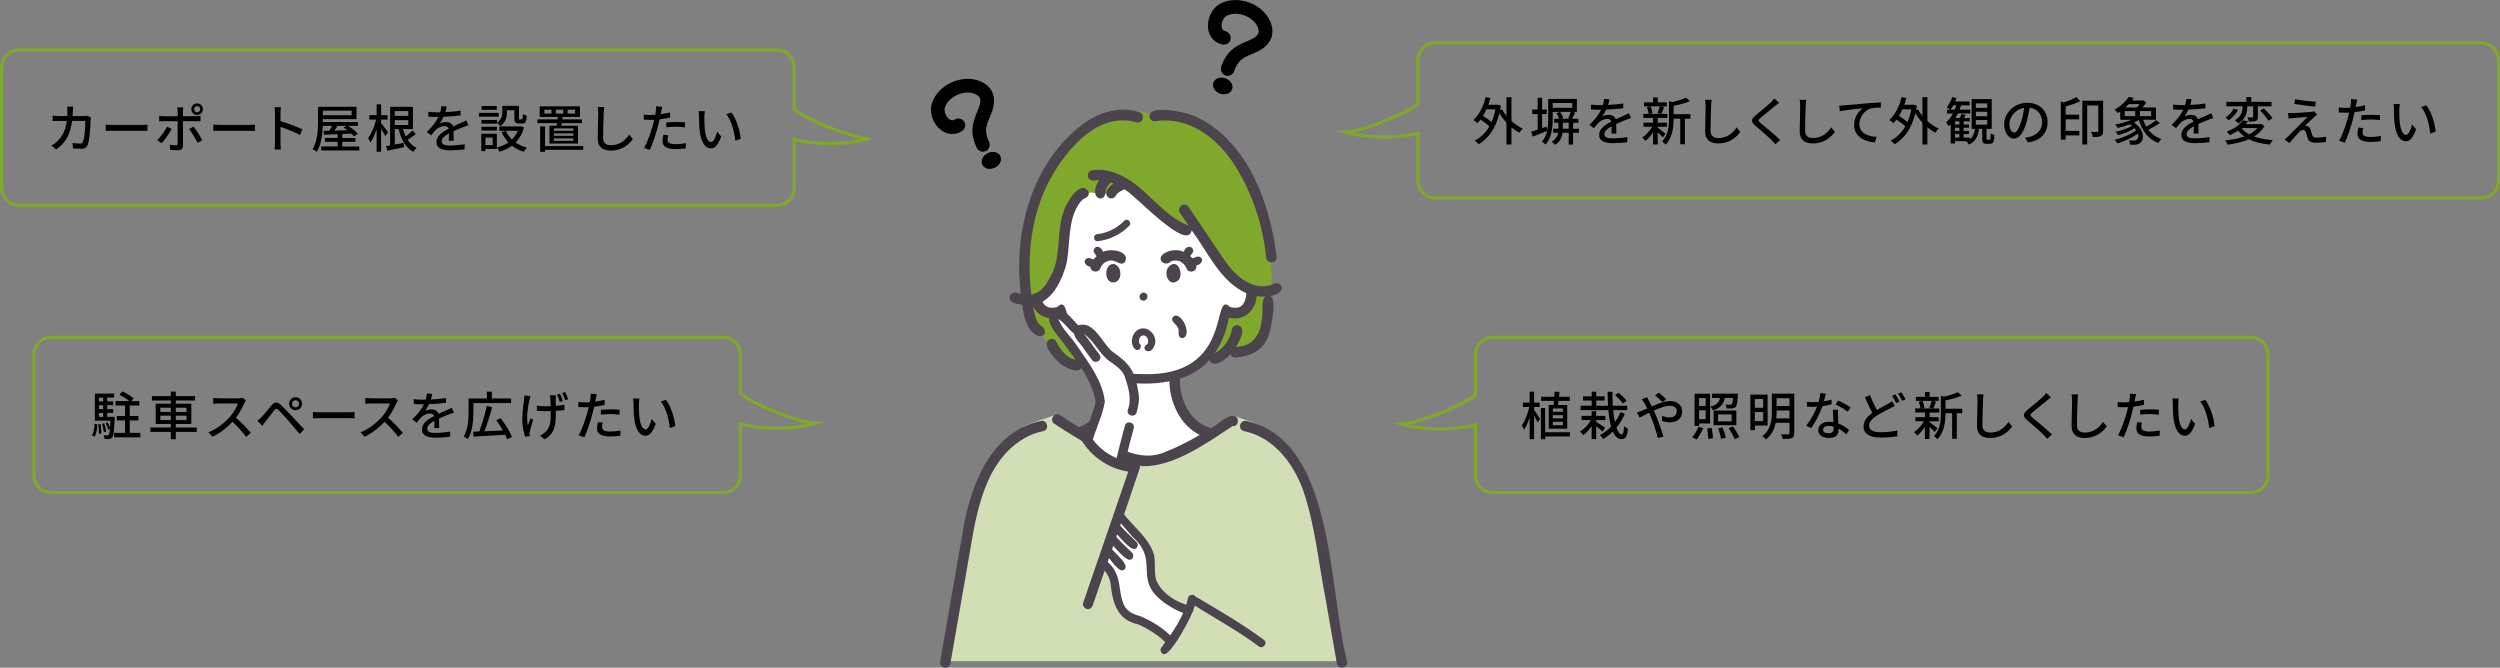 <?xml version="1.0" encoding="UTF-8"?><svg id="_レイヤー_2" xmlns="http://www.w3.org/2000/svg" viewBox="0 0 779.42 208.15"><rect x="0" y="0" width="779.42" height="208.15" fill="#808080" stroke="none"/><defs><style>.cls-1{fill:#fff;}.cls-2{fill:#80a82d;}.cls-3{fill:#d1deb6;}.cls-4{fill:#4c444d;}.cls-5{stroke:#000;stroke-linecap:round;stroke-linejoin:round;stroke-width:1.98px;}.cls-6{fill:none;stroke:#80a82d;stroke-miterlimit:10;}</style></defs><g id="outline"><g><g><path d="m22.72,34.61c-.02.55-.05,1.08-.08,1.58h3.48c.42,0,.79-.05,1.11-.1l1.13.55c-.05.27-.1.63-.11.82-.05,1.63-.26,6.24-.97,7.82-.34.74-.89,1.1-1.87,1.1-.87,0-1.81-.05-2.63-.11l-.19-1.69c.82.11,1.68.19,2.34.19.48,0,.74-.14.92-.55.55-1.13.76-4.77.76-6.52h-4.13c-.6,4.48-2.19,6.95-4.97,8.9l-1.48-1.21c.58-.31,1.29-.81,1.85-1.35,1.56-1.47,2.55-3.42,2.95-6.34h-2.45c-.6,0-1.36.02-1.97.06v-1.68c.61.05,1.34.1,1.97.1h2.6c.03-.48.05-1,.05-1.55,0-.35-.05-1.02-.11-1.39h1.89c-.03.37-.06.97-.08,1.35Z"/><path d="m35.38,38.95h8.77c.77,0,1.4-.06,1.81-.1v2c-.35-.02-1.1-.08-1.81-.08h-8.77c-.89,0-1.85.03-2.4.08v-2c.53.03,1.53.1,2.4.1Z"/><path d="m50.41,44.64l-1.39-.95c1.06-1,2.4-2.86,3.05-4.19l1.44.69c-.71,1.4-2.19,3.48-3.1,4.45Zm6.63-9.89v1.48h4.05c.42,0,1.02-.03,1.43-.1v1.68c-.47-.03-1.02-.03-1.42-.03h-4.06v7.68c0,.87-.45,1.37-1.52,1.37-.76,0-1.71-.03-2.44-.11l-.15-1.6c.69.13,1.42.18,1.84.18s.6-.16.61-.6v-6.92h-4.31c-.5,0-1.02.02-1.45.05v-1.69c.45.05.94.1,1.44.1h4.32v-1.5c0-.39-.06-1-.13-1.26h1.9c-.05.23-.13.9-.13,1.27Zm6.06,8.95l-1.48.84c-.66-1.32-1.86-3.31-2.68-4.31l1.39-.76c.86,1.03,2.13,3.06,2.77,4.23Zm-1.65-11.47c1,0,1.82.81,1.82,1.81s-.82,1.81-1.82,1.81-1.81-.81-1.81-1.81.81-1.81,1.81-1.81Zm0,2.77c.53,0,.97-.44.97-.97s-.44-.97-.97-.97-.95.44-.95.97.42.97.95.97Z"/><path d="m68.9,38.95h8.77c.77,0,1.4-.06,1.81-.1v2c-.35-.02-1.1-.08-1.81-.08h-8.77c-.89,0-1.85.03-2.4.08v-2c.53.03,1.53.1,2.4.1Z"/><path d="m85.74,35.24c0-.52-.05-1.26-.15-1.81h1.98c-.05.53-.11,1.24-.11,1.81v2.52c2.14.65,5.21,1.79,6.82,2.58l-.73,1.76c-1.69-.92-4.32-1.94-6.1-2.52v4.98c0,.5.05,1.48.13,2.06h-1.98c.08-.56.13-1.44.13-2.06v-9.32Z"/><path d="m112.01,45.67v1.23h-11.89v-1.23h5.13v-1.47h-3.97v-1.19h3.97v-1.18l-4.26.18-.08-1.21c.52,0,1.11-.02,1.76-.03.31-.47.64-1.02.92-1.53h-2.95c-.1,2.61-.47,5.84-1.87,8.08-.29-.24-.95-.63-1.34-.77,1.58-2.53,1.73-6.16,1.73-8.73v-4.53h11.98v3.85h-10.48v.89h10.92v1.21h-3c1.1.73,2.36,1.71,3,2.45l-1.21.81c-.21-.26-.48-.53-.81-.84l-2.84.13v1.23h4.1v1.19h-4.1v1.47h5.29Zm-11.35-11.16v1.4h8.97v-1.4h-8.97Zm4.61,4.73c-.34.5-.68,1.02-1.02,1.48,1.27-.03,2.65-.08,4.05-.13-.39-.29-.77-.58-1.15-.82l.85-.53h-2.74Z"/><path d="m120.11,42.42c-.26-.55-.79-1.45-1.29-2.23v7.11h-1.4v-6.98c-.53,1.61-1.21,3.11-1.92,4.1-.16-.42-.52-1.02-.74-1.35,1.02-1.34,2.02-3.71,2.5-5.79h-2.11v-1.39h2.27v-3.37h1.4v3.37h2v1.39h-2v1.14c.47.53,1.87,2.39,2.18,2.82l-.89,1.18Zm9.52-.6c-.82.6-1.76,1.27-2.56,1.77.73,1.1,1.64,1.95,2.81,2.48-.32.29-.79.87-1,1.27-2.44-1.29-3.82-3.85-4.6-7.1h-1.21v4.82c.89-.16,1.84-.34,2.79-.52l.1,1.34c-1.81.4-3.73.79-5.19,1.11l-.4-1.45c.37-.07.81-.13,1.27-.21v-12.03h7.1v6.94h-3.11c.23.82.5,1.6.86,2.31.76-.58,1.6-1.31,2.14-1.87l1.02,1.13Zm-6.56-7.19v1.5h4.23v-1.5h-4.23Zm0,4.34h4.23v-1.52h-4.23v1.52Z"/><path d="m138.85,34.95c1.58-.06,3.27-.21,4.74-.47v1.5c-1.58.23-3.56.37-5.31.42-.35.76-.79,1.52-1.24,2.13.53-.31,1.44-.48,2.06-.48,1.02,0,1.85.47,2.16,1.37,1-.47,1.82-.81,2.58-1.16.55-.24,1.02-.45,1.53-.71l.66,1.48c-.47.14-1.16.4-1.64.6-.82.32-1.87.74-3,1.26.02.92.03,2.21.05,2.98h-1.53c.03-.56.05-1.48.07-2.27-1.39.76-2.26,1.5-2.26,2.45,0,1.1,1.05,1.32,2.68,1.32,1.31,0,3.06-.16,4.48-.42l-.05,1.63c-1.16.15-3.03.29-4.48.29-2.4,0-4.27-.56-4.27-2.56s1.94-3.24,3.81-4.19c-.21-.56-.73-.81-1.32-.81-.98,0-2,.52-2.68,1.16-.47.45-.94,1.05-1.47,1.73l-1.39-1.03c1.89-1.77,2.98-3.34,3.65-4.71h-.47c-.68,0-1.79-.03-2.69-.1v-1.52c.85.13,2,.18,2.77.18.31,0,.63,0,.95-.02.21-.66.34-1.34.37-1.92l1.68.13c-.1.45-.23,1.05-.44,1.74Z"/><path d="m155.48,36.37h-6.16v-1.19h6.16v1.19Zm-.58,10.06h-3.56v.68h-1.29v-5.42h4.85v4.74Zm.02-8.14c1.47-.98,1.69-2.26,1.69-3.37v-1.92h5.18v3.79c0,.37.03.44.26.44h.63c.24,0,.31-.21.34-1.69.29.24.86.47,1.23.55-.1,1.92-.47,2.42-1.4,2.42h-1.03c-1.11,0-1.45-.37-1.45-1.69v-2.47h-2.32v.6c0,1.45-.34,3.21-2.03,4.34-.21-.26-.76-.76-1.08-.95v.21h-4.84v-1.16h4.84v.92Zm-4.84,1.23h4.84v1.18h-4.84v-1.18Zm4.79-5.29h-4.73v-1.18h4.73v1.18Zm-3.53,8.68v2.32h2.26v-2.32h-2.26Zm12.02-3.18c-.53,1.97-1.44,3.52-2.61,4.71,1.02.71,2.19,1.24,3.53,1.58-.32.29-.76.9-.97,1.29-1.4-.42-2.65-1.05-3.69-1.89-1.15.85-2.45,1.47-3.89,1.89-.14-.37-.52-1-.81-1.32,1.31-.32,2.52-.85,3.58-1.58-.85-.92-1.56-1.98-2.1-3.19l1.34-.42c.44,1,1.06,1.92,1.85,2.69.79-.76,1.42-1.66,1.85-2.71h-5.77v-1.37h6.44l.27-.05.97.37Z"/><path d="m173.53,39.19c.05-.26.1-.52.13-.81h-6.11v-1.15h6.27c.03-.26.06-.52.08-.77h-5.63v-3.31h12.53v3.31h-5.37c-.05.26-.08.52-.11.77h6.11v1.15h-6.31c-.05.29-.1.56-.14.81h5.21v5.56h-8.89v-5.56h2.23Zm8.29,7.52h-11.9v.61h-1.52v-7.92h1.52v6.13h11.9v1.18Zm-9.9-12.5h-2.21v1.21h2.21v-1.21Zm6.82,5.82h-6.05v.74h6.05v-.74Zm0,1.55h-6.05v.76h6.05v-.76Zm0,1.56h-6.05v.77h6.05v-.77Zm-5.44-7.73h2.29v-1.21h-2.29v1.21Zm3.66,0h2.32v-1.21h-2.32v1.21Z"/><path d="m188.22,35.24c-.08,1.79-.19,5.52-.19,7.74,0,1.71,1.05,2.29,2.45,2.29,2.82,0,4.52-1.6,5.68-3.32l1.14,1.4c-1.06,1.53-3.24,3.61-6.85,3.61-2.45,0-4.1-1.05-4.1-3.73,0-2.29.16-6.45.16-8,0-.68-.06-1.34-.18-1.87l2.06.02c-.1.6-.16,1.27-.18,1.86Z"/><path d="m206.17,34.66c-.05.27-.11.6-.19.95.98-.14,1.98-.32,2.92-.56v1.6c-1.02.24-2.14.42-3.24.55-.16.69-.34,1.44-.52,2.11-.58,2.27-1.68,5.6-2.55,7.42l-1.76-.6c.95-1.65,2.13-4.97,2.74-7.23.13-.5.26-1.03.39-1.56-.47.02-.9.03-1.31.03-.74,0-1.34-.02-1.92-.06l-.03-1.58c.79.1,1.35.13,1.97.13.5,0,1.05-.02,1.61-.06.08-.48.16-.9.19-1.21.08-.5.1-1.1.06-1.45l1.94.15c-.1.4-.24,1.06-.31,1.39Zm1.94,8.9c0,.73.44,1.39,2.5,1.39,1.06,0,2.16-.13,3.23-.32l-.05,1.63c-.89.11-1.97.23-3.19.23-2.63,0-4.05-.85-4.05-2.45,0-.68.13-1.36.27-2.02l1.5.15c-.13.5-.21,1-.21,1.4Zm2.66-5.53c.94,0,1.9.03,2.82.13l-.05,1.55c-.82-.11-1.77-.21-2.74-.21-1.05,0-2.03.06-3.05.18v-1.5c.87-.08,1.98-.14,3.02-.14Z"/><path d="m219.6,36.42c-.02,1.02,0,2.37.11,3.63.24,2.53.9,4.24,1.98,4.24.81,0,1.52-1.76,1.89-3.23l1.27,1.5c-1.02,2.76-2.02,3.71-3.19,3.71-1.63,0-3.13-1.55-3.56-5.79-.16-1.42-.18-3.35-.18-4.32,0-.4-.03-1.08-.13-1.52l1.97.03c-.08.47-.16,1.31-.16,1.74Zm11.31,6.84l-1.66.64c-.27-2.77-1.19-6.35-2.82-8.29l1.6-.53c1.48,1.87,2.68,5.56,2.89,8.18Z"/></g><g><path d="m471.21,37.73c1.1.98,2.32,1.82,3.55,2.37-.34.29-.84.87-1.06,1.29-.85-.44-1.69-1.02-2.48-1.68v5.32h-1.55v-6.79c-.84-.89-1.58-1.89-2.21-2.9-1.19,4.82-3.53,7.95-6.48,9.63-.26-.34-.84-.9-1.21-1.11,1.85-.97,3.4-2.44,4.58-4.47-.69-.66-1.77-1.45-2.77-2.1-.31.4-.63.77-.95,1.11-.27-.26-.9-.76-1.26-.98,1.77-1.61,3.1-4.27,3.82-7.16l1.48.31c-.19.73-.4,1.42-.66,2.1h2.66l.27-.05,1,.34c-.08.47-.16.94-.24,1.37l.58-.23c.37.68.84,1.35,1.39,2.02v-5.82h1.55v7.44Zm-7.79-3.65c-.32.74-.69,1.44-1.08,2.06.94.56,1.97,1.27,2.69,1.89.52-1.16.92-2.48,1.19-3.95h-2.81Z"/><path d="m492.24,41.39h-1.81v3.68h-1.36v-3.68h-1.92c-.18,1.42-.74,2.77-2.4,3.79-.19-.31-.64-.81-.94-1.03,1.27-.77,1.77-1.74,1.97-2.76h-1.56v-1.27h1.68v-1.85h-1.36v-1.26h1.52c-.15-.52-.47-1.23-.82-1.74l1.16-.39c.44.6.84,1.39.98,1.95l-.55.18h2.66l-.55-.18c.27-.55.56-1.34.74-1.95h-5.6v2.16c0,2.53-.29,5.92-2.24,8.02-.24-.26-.82-.73-1.13-.89.87-.95,1.37-2.13,1.65-3.34-1.55.63-3.19,1.27-4.52,1.76l-.47-1.53c.56-.16,1.26-.39,2.02-.63v-4.87h-1.69v-1.42h1.69v-3.65h1.39v3.65h1.45v1.42h-1.45v4.39l1.37-.48.24,1.23c.26-1.23.29-2.5.29-3.65v-6.21h8.94v4.05h-1.37l.87.24c-.34.68-.68,1.37-.98,1.89h1.94v1.26h-1.64v1.85h1.81v1.27Zm-2.05-7.79v-1.48h-6.1v1.48h6.1Zm-1.11,6.52v-1.85h-1.84v1.85h1.84Z"/><path d="m501.34,32.71c1.58-.06,3.27-.21,4.74-.47v1.5c-1.58.23-3.56.37-5.31.42-.35.76-.79,1.52-1.24,2.13.53-.31,1.44-.48,2.06-.48,1.02,0,1.85.47,2.16,1.37,1-.47,1.82-.81,2.58-1.16.55-.24,1.02-.45,1.53-.71l.66,1.48c-.47.14-1.16.4-1.64.6-.82.32-1.87.74-3,1.26.02.92.03,2.21.05,2.98h-1.53c.03-.56.05-1.48.07-2.27-1.39.76-2.26,1.5-2.26,2.45,0,1.1,1.05,1.32,2.68,1.32,1.31,0,3.06-.16,4.48-.42l-.05,1.63c-1.16.15-3.03.29-4.48.29-2.4,0-4.27-.56-4.27-2.56s1.94-3.24,3.81-4.19c-.21-.56-.73-.81-1.32-.81-.98,0-2,.52-2.68,1.16-.47.45-.94,1.05-1.47,1.73l-1.39-1.03c1.89-1.77,2.98-3.34,3.65-4.71h-.47c-.68,0-1.79-.03-2.69-.1v-1.52c.85.13,2,.18,2.77.18.31,0,.63,0,.95-.02.21-.66.34-1.34.37-1.92l1.68.13c-.1.45-.23,1.05-.44,1.74Z"/><path d="m518.38,42.82c-.32-.39-.97-1.03-1.56-1.6v3.82h-1.45v-3.77c-.73,1.08-1.58,2.06-2.4,2.71-.23-.34-.66-.82-.97-1.08,1.1-.73,2.31-2.06,3.08-3.39h-2.69v-1.27h2.98v-1.47h-3.03v-1.27h1.66c-.05-.58-.29-1.43-.56-2.08l1.1-.27h-1.98v-1.24h2.82v-1.53h1.45v1.53h2.82v1.24h-1.95l1.13.26c-.31.76-.61,1.55-.89,2.1h1.89v1.27h-3v1.47h2.85v1.27h-2.85v.27c.58.4,2.06,1.61,2.44,1.92l-.87,1.11Zm-3.79-9.68c.32.68.58,1.53.65,2.11l-.94.24h3.55l-1.11-.24c.26-.6.56-1.47.73-2.11h-2.87Zm12.4,3.85h-1.69v7.98h-1.45v-7.98h-2.08v.15c0,2.39-.29,5.74-2.52,7.98-.18-.32-.73-.84-1.06-1.03,1.95-1.98,2.15-4.74,2.15-6.97v-5.58l1,.29c1.58-.37,3.29-.87,4.29-1.39l1.21,1.08c-1.39.63-3.32,1.13-5.06,1.47v2.61h5.23v1.39Z"/><path d="m533.48,33c-.08,1.79-.19,5.52-.19,7.74,0,1.71,1.05,2.29,2.45,2.29,2.82,0,4.52-1.6,5.68-3.32l1.14,1.4c-1.06,1.53-3.24,3.61-6.85,3.61-2.45,0-4.1-1.05-4.1-3.73,0-2.29.16-6.45.16-8,0-.68-.06-1.34-.18-1.87l2.06.02c-.1.6-.16,1.27-.18,1.86Z"/><path d="m553.42,33.03c-1.08.9-3.31,2.66-4.45,3.63-.92.79-.92,1,.03,1.82,1.37,1.13,4.31,3.47,5.98,5.14l-1.47,1.34c-.39-.44-.81-.89-1.23-1.31-1.08-1.1-3.48-3.16-4.98-4.42-1.56-1.31-1.4-2.08.13-3.35,1.24-1.03,3.58-2.9,4.68-3.98.37-.39.84-.87,1.05-1.21l1.5,1.34c-.4.31-.92.74-1.24,1Z"/><path d="m562.96,33c-.08,1.79-.19,5.52-.19,7.74,0,1.71,1.05,2.29,2.45,2.29,2.82,0,4.52-1.6,5.68-3.32l1.14,1.4c-1.06,1.53-3.24,3.61-6.85,3.61-2.45,0-4.1-1.05-4.1-3.73,0-2.29.16-6.45.16-8,0-.68-.06-1.34-.18-1.87l2.06.02c-.1.6-.16,1.27-.18,1.86Z"/><path d="m574.93,32.84c1.18-.11,4.05-.39,7.02-.63,1.73-.14,3.34-.24,4.45-.29v1.63c-.89,0-2.29.02-3.13.24-2.14.64-3.58,2.94-3.58,4.85,0,2.94,2.74,3.92,5.42,4.03l-.6,1.71c-3.16-.15-6.47-1.84-6.47-5.4,0-2.42,1.44-4.39,2.74-5.24-1.63.18-5.39.56-7.18.95l-.18-1.77c.63-.02,1.19-.05,1.5-.08Z"/><path d="m600.89,37.73c1.1.98,2.32,1.82,3.55,2.37-.34.29-.84.87-1.06,1.29-.85-.44-1.69-1.02-2.48-1.68v5.32h-1.55v-6.79c-.84-.89-1.58-1.89-2.21-2.9-1.19,4.82-3.53,7.95-6.48,9.63-.26-.34-.84-.9-1.21-1.11,1.85-.97,3.4-2.44,4.58-4.47-.69-.66-1.77-1.45-2.77-2.1-.31.4-.63.77-.95,1.11-.27-.26-.9-.76-1.26-.98,1.77-1.61,3.1-4.27,3.82-7.16l1.48.31c-.19.73-.4,1.42-.66,2.1h2.66l.27-.05,1,.34c-.08.47-.16.94-.24,1.37l.58-.23c.37.68.84,1.35,1.39,2.02v-5.82h1.55v7.44Zm-7.79-3.65c-.32.74-.69,1.44-1.08,2.06.94.56,1.97,1.27,2.69,1.89.52-1.16.92-2.48,1.19-3.95h-2.81Z"/><path d="m620.27,43.58c.27,0,.34-.24.37-2,.27.23.82.44,1.18.53-.1,2.16-.44,2.73-1.39,2.73h-1.05c-1.13,0-1.39-.4-1.39-1.68v-2.98h-1c-.26,2.21-.97,3.9-3.16,4.9-.16-.31-.55-.84-.82-1.06l.03-.02h-3.55v.73h-1.32v-6.02c-.19.23-.4.44-.61.63-.15-.26-.61-.85-.87-1.14.84-.73,1.58-1.69,2.19-2.81h-1.87v-1.21h.97c-.27-.23-.77-.6-1.08-.76.76-.81,1.39-1.98,1.73-3.16l1.34.32c-.11.36-.24.71-.39,1.06h4.48v1.21h-2.66c-.15.45-.31.89-.48,1.32h3.37v1.21h-3.9c-.24.5-.5.97-.79,1.42h1.42c.18-.42.37-.89.47-1.26l1.35.26c-.19.34-.39.69-.56,1h1.84v1.02h-1.94v1h1.69v1h-1.69v1h1.71v.97h-1.71v1.1h1.98v.48c1.02-.77,1.39-1.87,1.56-3.19h-1.03v-9.27h6.26v9.27h-1.61v2.97c0,.39.03.44.26.44h.68Zm-10.79-9.4c.18-.44.34-.87.48-1.32h-.98c-.27.5-.58.95-.9,1.32h1.4Zm1.4,3.65h-1.39v1h1.39v-1Zm0,2h-1.39v1h1.39v-1Zm-1.39,3.06h1.39v-1.1h-1.39v1.1Zm6.52-9.26h3.53v-1.4h-3.53v1.4Zm0,2.6h3.53v-1.4h-3.53v1.4Zm0,2.63h3.53v-1.42h-3.53v1.42Z"/><path d="m632.29,44.42l-.95-1.52c.55-.05,1.03-.13,1.43-.23,2.06-.47,3.9-1.98,3.9-4.58,0-2.34-1.42-4.19-3.9-4.5-.23,1.45-.5,3.02-.97,4.53-.97,3.29-2.31,5.11-3.9,5.11s-3.06-1.77-3.06-4.47c0-3.61,3.16-6.71,7.21-6.71s6.32,2.71,6.32,6.08-2.16,5.71-6.08,6.27Zm-4.34-3.1c.73,0,1.48-1.05,2.23-3.53.4-1.27.69-2.74.89-4.16-2.9.47-4.6,2.98-4.6,4.98,0,1.85.79,2.71,1.48,2.71Z"/><path d="m648.56,31.55c-1.32.61-3,1.19-4.55,1.65v2.56h4.21v1.45h-4.21v3.58h4.27v1.43h-4.27v1.32h-1.52v-11.92l.89.34c1.45-.48,2.95-1.13,3.94-1.68l1.24,1.26Zm7.13,9.31c0,.79-.13,1.29-.69,1.55-.55.27-1.37.31-2.52.31-.06-.44-.34-1.18-.58-1.6.87.03,1.71.03,1.97.02.24,0,.32-.08.32-.31v-7.95h-3.47v12.15h-1.52v-13.63h6.48v9.47Z"/><path d="m673.4,38.34c-1.08.76-2.47,1.55-3.61,2.11,1.03,1.32,2.37,2.32,4.06,2.89-.32.29-.74.85-.97,1.26-3.1-1.23-5.02-3.76-6.06-7.23-.47.29-.97.56-1.52.82,3.26,2.18,3.4,5.43,1.79,6.47-.55.36-1,.47-1.71.47-.36,0-.82-.02-1.29-.03-.03-.39-.16-.97-.4-1.34.53.05,1.08.07,1.45.07s.74-.03,1.02-.26c.47-.31.66-1.05.37-1.94-1.77,1.32-4.27,2.47-6.39,3.08-.19-.34-.58-.84-.87-1.11,2.34-.55,5.11-1.73,6.74-3-.15-.21-.31-.42-.52-.63-1.44.94-3.45,1.73-5.13,2.15-.18-.31-.56-.77-.81-1.03,1.73-.35,3.81-1.05,5.14-1.84-.21-.18-.45-.34-.71-.5-1.23.47-2.53.85-3.73,1.15-.16-.26-.53-.82-.77-1.08,1.69-.32,3.58-.84,5.1-1.48h-3.56v-2.6c-.24.16-.5.34-.77.5-.23-.36-.69-.84-1.02-1.05,2.08-1.13,3.6-2.68,4.45-3.97l1.55.32c-.18.26-.37.53-.58.79h3.21l.24-.06,1.02.66c-.31.5-.73,1.06-1.14,1.58h4.16v3.82h-3.98c.26.77.58,1.5.98,2.18,1.06-.6,2.29-1.42,3.06-2.05l1.19.89Zm-10.97-2.14h3.27v-1.58h-3.27v1.58Zm1.26-3.74c-.34.35-.71.71-1.1,1.05h3.63c.29-.32.56-.69.81-1.05h-3.34Zm6.97,2.16h-3.48v1.58h3.48v-1.58Z"/><path d="m682.85,32.71c1.58-.06,3.27-.21,4.74-.47v1.5c-1.58.23-3.56.37-5.31.42-.35.76-.79,1.52-1.24,2.13.53-.31,1.44-.48,2.06-.48,1.02,0,1.85.47,2.16,1.37,1-.47,1.82-.81,2.58-1.16.55-.24,1.02-.45,1.53-.71l.66,1.48c-.47.14-1.16.4-1.64.6-.82.32-1.87.74-3,1.26.02.92.03,2.21.05,2.98h-1.53c.03-.56.05-1.48.07-2.27-1.39.76-2.26,1.5-2.26,2.45,0,1.1,1.05,1.32,2.68,1.32,1.31,0,3.06-.16,4.48-.42l-.05,1.63c-1.16.15-3.03.29-4.48.29-2.4,0-4.27-.56-4.27-2.56s1.94-3.24,3.81-4.19c-.21-.56-.73-.81-1.32-.81-.98,0-2,.52-2.68,1.16-.47.45-.94,1.05-1.47,1.73l-1.39-1.03c1.89-1.77,2.98-3.34,3.65-4.71h-.47c-.68,0-1.79-.03-2.69-.1v-1.52c.85.13,2,.18,2.77.18.31,0,.63,0,.95-.02.21-.66.34-1.34.37-1.92l1.68.13c-.1.45-.23,1.05-.44,1.74Z"/><path d="m705.99,39.31c-.77,1.35-1.89,2.42-3.24,3.26,1.63.6,3.61.97,5.84,1.11-.32.37-.71,1-.89,1.4-2.58-.24-4.77-.77-6.56-1.68-1.97.87-4.27,1.4-6.66,1.71-.1-.36-.45-1.03-.73-1.34,2.15-.21,4.18-.61,5.94-1.24-.73-.52-1.35-1.11-1.9-1.81-.77.52-1.65,1-2.63,1.42-.21-.37-.65-.89-.95-1.11,2.5-.9,4.19-2.24,5.08-3.52l1.58.29c-.23.31-.47.61-.73.9h4.61l.26-.06.98.66Zm-8.21-5.05c-.66,1.21-1.79,2.48-2.94,3.26-.26-.29-.74-.68-1.03-.89,1.06-.66,2.1-1.77,2.55-2.76l1.42.39Zm2.82-1.06c0,1.66-.27,3.79-2.73,5.32-.24-.32-.76-.79-1.1-1.02,2.19-1.29,2.4-3.02,2.4-4.34h-5.06v-1.39h6.23v-1.5h1.53v1.5h6.31v1.39h-4.26v3.26c0,.68-.08,1.06-.6,1.27-.48.21-1.21.21-2.24.21-.05-.39-.24-.94-.4-1.32.68.03,1.35.03,1.55.02.19,0,.24-.05.24-.23v-3.21h-1.87v.03Zm-1.74,6.74c.58.76,1.39,1.4,2.35,1.94,1.02-.53,1.89-1.18,2.55-1.95h-4.89l-.02.02Zm6.9-6.13c1,.89,2.18,2.18,2.74,3.06l-1.27.76c-.48-.86-1.64-2.21-2.61-3.15l1.14-.68Z"/><path d="m721.48,36.53c-.68.6-2.36,2.15-2.86,2.68.15-.02.44.02.61.08.56.1.9.48,1.11,1.13.16.45.35,1.18.52,1.64.16.56.53.84,1.27.84,1.14,0,2.32-.15,3.1-.32l-.1,1.69c-.68.11-2.24.24-3.08.24-1.4,0-2.21-.32-2.58-1.39-.16-.48-.39-1.35-.52-1.77-.19-.58-.53-.84-.94-.84s-.76.24-1.13.61c-.58.58-2.1,2.19-3.1,3.47l-1.53-1.06c.24-.19.58-.48.95-.84.73-.74,4.63-4.64,6.18-6.23-1.21.06-3.58.27-4.55.36-.55.03-.98.1-1.34.16l-.15-1.77c.37.03.9.05,1.45.05.85-.02,4.56-.23,5.84-.39.27-.03.66-.11.82-.18l.95,1.06c-.35.26-.73.56-.95.77Zm.53-4.79l-.21,1.5c-1.66-.13-4.56-.5-6.52-.84l.26-1.47c1.77.35,4.87.71,6.47.81Z"/><path d="m734.61,32.42c-.05.27-.11.6-.19.95.98-.14,1.98-.32,2.92-.56v1.6c-1.02.24-2.14.42-3.24.55-.16.69-.34,1.44-.52,2.11-.58,2.27-1.68,5.6-2.55,7.42l-1.76-.6c.95-1.65,2.13-4.97,2.74-7.23.13-.5.26-1.03.39-1.56-.47.02-.9.03-1.31.03-.74,0-1.34-.02-1.92-.06l-.03-1.58c.79.1,1.35.13,1.97.13.5,0,1.05-.02,1.61-.06.08-.48.16-.9.19-1.21.08-.5.1-1.1.06-1.45l1.94.15c-.1.4-.24,1.06-.31,1.39Zm1.94,8.9c0,.73.44,1.39,2.5,1.39,1.06,0,2.16-.13,3.23-.32l-.05,1.63c-.89.11-1.97.23-3.19.23-2.63,0-4.05-.85-4.05-2.45,0-.68.13-1.36.27-2.02l1.5.15c-.13.5-.21,1-.21,1.4Zm2.66-5.53c.94,0,1.9.03,2.82.13l-.05,1.55c-.82-.11-1.77-.21-2.74-.21-1.05,0-2.03.06-3.05.18v-1.5c.87-.08,1.98-.14,3.02-.14Z"/><path d="m748.03,34.18c-.02,1.02,0,2.37.11,3.63.24,2.53.9,4.24,1.98,4.24.81,0,1.52-1.76,1.89-3.23l1.27,1.5c-1.02,2.76-2.02,3.71-3.19,3.71-1.63,0-3.13-1.55-3.56-5.79-.16-1.42-.18-3.35-.18-4.32,0-.4-.03-1.08-.13-1.52l1.97.03c-.08.47-.16,1.31-.16,1.74Zm11.31,6.84l-1.66.64c-.27-2.77-1.19-6.35-2.82-8.29l1.6-.53c1.48,1.87,2.68,5.56,2.89,8.18Z"/></g><g><path d="m478.28,127.78c.44.58,1.63,2.39,1.89,2.81l-.79,1.1c-.21-.5-.68-1.37-1.1-2.13v7.34h-1.39v-6.82c-.48,1.53-1.08,2.95-1.73,3.87-.15-.4-.5-.97-.71-1.29.95-1.32,1.87-3.71,2.31-5.76h-1.97v-1.39h2.1v-3.4h1.39v3.4h1.73v1.39h-1.73v.89Zm11.19,8.29h-7.73v.85h-1.34v-9.69h1.34v7.53h7.73v1.31Zm-5.11-9.81c.05-.39.08-.84.13-1.29h-4.02v-1.27h4.11c.05-.55.08-1.1.1-1.6l1.52.08c-.03.48-.08,1-.14,1.52h3.35v1.27h-3.5c-.06.45-.11.89-.18,1.29h2.89v7.39h-5.79v-7.39h1.53Zm2.9,1.08h-3.14v1.05h3.14v-1.05Zm0,2.08h-3.14v1.03h3.14v-1.03Zm0,2.08h-3.14v1.08h3.14v-1.08Z"/><path d="m499.64,134.55c-.42-.39-1.27-1.08-2-1.64v3.97h-1.42v-4.03c-.76,1.14-1.68,2.14-2.61,2.81-.24-.34-.69-.86-1.02-1.13,1.29-.74,2.6-2.13,3.4-3.56h-2.92v-1.32h3.14v-1.47h1.42v1.47h2.89v1.32h-2.89v.55c.71.42,2.35,1.52,2.79,1.82l-.79,1.23Zm6.94-5.55c-.68,1.58-1.56,3.05-2.63,4.32.47,1.34,1.05,2.11,1.71,2.11.39,0,.56-.71.66-2.56.32.32.84.66,1.21.79-.24,2.53-.74,3.23-2,3.23-1.16,0-2.05-.87-2.69-2.35-.92.9-1.92,1.68-3,2.31-.21-.37-.66-.87-1.05-1.18,1.27-.68,2.47-1.6,3.5-2.68-.4-1.43-.69-3.19-.85-5.13h-8.66v-1.37h3.45v-1.61h-2.69v-1.31h2.69v-1.45h1.42v1.45h2.63v1.31h-2.63v1.61h3.68c-.08-1.4-.13-2.87-.13-4.37h1.52c-.02,1.53.02,3,.1,4.37h4.5v1.37h-4.39c.13,1.39.31,2.65.55,3.73.69-.95,1.29-1.98,1.74-3.08l1.37.5Zm-.63-3.18c-.45-.76-1.5-1.84-2.42-2.61l1.05-.77c.94.73,2.03,1.76,2.52,2.52l-1.15.87Z"/><path d="m514.11,125c.27.52.56,1.1.87,1.71,1.94-.85,4.02-1.68,5.69-1.68,2.34,0,3.77,1.39,3.77,3.19,0,2.03-1.35,3.45-3.84,3.45-.9,0-1.84-.23-2.45-.45l.05-1.61c.66.31,1.47.55,2.26.55,1.53,0,2.32-.84,2.32-2,0-.9-.74-1.68-2.16-1.68-1.34,0-3.23.73-5.03,1.55.19.4.37.81.55,1.19.82,1.9,1.94,5.08,2.48,6.89l-1.76.45c-.5-1.97-1.29-4.61-2.18-6.65-.18-.4-.35-.81-.53-1.21-1.21.6-2.29,1.16-3,1.48l-.77-1.63c.55-.14,1.18-.35,1.45-.48.53-.21,1.1-.45,1.71-.73-.29-.6-.56-1.14-.82-1.6-.21-.35-.58-.9-.86-1.26l1.65-.66c.13.27.44.87.6,1.16Zm1.87-1.74l1.18-.84c.55.44,1.76,1.47,2.34,2.06l-1.18.9c-.6-.61-1.66-1.63-2.34-2.13Z"/><path d="m527.56,136.37c.68-.81,1.5-2.15,2.03-3.31l1.44.39c-.55,1.21-1.34,2.61-2.03,3.53l-1.44-.61Zm2.16-3.56h-1.4v-10.05h4.84v9.27h-3.44v.77Zm0-8.71v2.48h2.05v-2.48h-2.05Zm2.05,6.6v-2.79h-2.05v2.79h2.05Zm1.89,2.73c.19,1.03.37,2.39.39,3.19l-1.47.24c-.02-.82-.15-2.23-.32-3.27l1.4-.16Zm4.08-9.37c-.35,1.84-1.24,3.13-3.71,3.87-.13-.34-.5-.86-.79-1.11,2-.55,2.71-1.44,3.02-2.76h-2.5v-1.32h8.05s0,.34-.02.53c-.14,2.26-.31,3.24-.64,3.61-.27.29-.58.4-1.02.44-.37.05-1.08.05-1.81.02-.03-.39-.18-.89-.39-1.23.65.06,1.26.06,1.52.06.23,0,.37-.02.47-.14.18-.18.29-.71.39-1.97h-2.56Zm3.6,8.5h-7.1v-4.56h7.1v4.56Zm-1.47-3.36h-4.23v2.15h4.23v-2.15Zm-2.81,4.08c.42,1.02.84,2.35.98,3.19l-1.48.34c-.13-.84-.5-2.23-.9-3.27l1.4-.26Zm3.23-.34c.71,1.03,1.6,2.45,1.98,3.34l-1.44.64c-.35-.89-1.19-2.37-1.9-3.44l1.36-.55Z"/><path d="m547.1,132.66v1.45h-1.39v-11.08h5.37v9.63h-3.98Zm0-8.26v2.71h2.6v-2.71h-2.6Zm2.6,6.87v-2.82h-2.6v2.82h2.6Zm9.69,3.79c0,.84-.21,1.29-.76,1.53-.56.24-1.45.27-2.81.27-.08-.4-.32-1.06-.55-1.45.97.03,1.95.02,2.24.02.27-.02.39-.11.39-.39v-3.23h-4.32c-.37,1.9-1.21,3.82-3.03,5.19-.21-.31-.79-.82-1.11-1.03,2.69-2.02,2.97-5.03,2.97-7.5v-5.73h6.98v12.31Zm-1.48-4.61v-2.48h-4.03v.53c0,.61-.02,1.27-.08,1.95h4.11Zm-4.03-6.31v2.45h4.03v-2.45h-4.03Z"/><path d="m568.64,125.12c.82-.13,1.63-.31,2.37-.55l.05,1.48c-.81.23-1.81.44-2.89.58-.79,2.27-2.19,5.08-3.5,6.85l-1.55-.79c1.32-1.58,2.66-4.06,3.39-5.89-.4.02-.79.03-1.18.03-.61,0-1.29-.02-1.93-.05l-.11-1.5c.63.07,1.4.1,2.05.1.53,0,1.1-.02,1.66-.06.24-.9.43-1.9.47-2.76l1.77.18c-.13.56-.35,1.47-.6,2.37Zm4.39,4.52c.02.53.06,1.47.11,2.39,1.39.5,2.52,1.31,3.34,2.03l-.86,1.37c-.63-.58-1.45-1.27-2.42-1.81v.45c0,1.37-.82,2.48-2.95,2.48-1.87,0-3.39-.81-3.39-2.48,0-1.52,1.37-2.58,3.37-2.58.48,0,.94.05,1.37.11-.05-1.27-.13-2.79-.16-3.85h1.58c-.03.68-.02,1.24,0,1.89Zm-2.98,5.45c1.23,0,1.63-.68,1.63-1.55,0-.15,0-.34-.02-.55-.47-.13-.97-.21-1.5-.21-1.06,0-1.79.48-1.79,1.14,0,.69.58,1.16,1.68,1.16Zm2.24-8.98l.82-1.24c1.16.52,3.06,1.58,3.87,2.16l-.92,1.34c-.89-.74-2.68-1.76-3.77-2.26Z"/><path d="m585.11,127.83c1.32-.81,2.64-1.45,3.47-1.9.53-.31.94-.55,1.31-.86l.81,1.48c-.42.26-.87.48-1.39.76-1.06.53-2.74,1.32-4.27,2.32-1.42.94-2.32,1.94-2.32,3.11,0,1.27,1.21,2.02,3.61,2.02,1.71,0,3.87-.24,5.21-.56l-.02,1.82c-1.29.23-3.08.4-5.13.4-3.11,0-5.4-.9-5.4-3.48,0-1.71,1.1-3.03,2.74-4.21-.74-1.35-1.56-3.16-2.31-4.89l1.6-.68c.63,1.74,1.42,3.39,2.1,4.66Zm7.11-2.63l-1.05.47c-.32-.66-.85-1.63-1.29-2.26l1.05-.44c.4.6.98,1.6,1.29,2.23Zm1.87-.71l-1.05.47c-.34-.69-.87-1.63-1.32-2.23l1.05-.43c.42.6,1.03,1.61,1.32,2.19Z"/><path d="m603.14,134.65c-.32-.39-.97-1.03-1.56-1.6v3.82h-1.45v-3.77c-.73,1.08-1.58,2.06-2.4,2.71-.23-.34-.66-.82-.97-1.08,1.1-.73,2.31-2.06,3.08-3.39h-2.69v-1.27h2.98v-1.47h-3.03v-1.27h1.66c-.05-.58-.29-1.43-.56-2.08l1.1-.27h-1.98v-1.24h2.82v-1.53h1.45v1.53h2.82v1.24h-1.95l1.13.26c-.31.76-.61,1.55-.89,2.1h1.89v1.27h-3v1.47h2.85v1.27h-2.85v.27c.58.4,2.06,1.61,2.44,1.92l-.87,1.11Zm-3.79-9.68c.32.68.58,1.53.65,2.11l-.94.24h3.55l-1.11-.24c.26-.6.56-1.47.73-2.11h-2.87Zm12.4,3.85h-1.69v7.98h-1.45v-7.98h-2.08v.15c0,2.39-.29,5.74-2.52,7.98-.18-.32-.73-.84-1.06-1.03,1.95-1.98,2.15-4.74,2.15-6.97v-5.58l1,.29c1.58-.37,3.29-.87,4.29-1.39l1.21,1.08c-1.39.63-3.32,1.13-5.06,1.47v2.61h5.23v1.39Z"/><path d="m618.24,124.83c-.08,1.79-.19,5.52-.19,7.74,0,1.71,1.05,2.29,2.45,2.29,2.82,0,4.52-1.6,5.68-3.32l1.14,1.4c-1.06,1.53-3.24,3.61-6.85,3.61-2.45,0-4.1-1.05-4.1-3.73,0-2.29.16-6.45.16-8,0-.68-.06-1.34-.18-1.87l2.06.02c-.1.6-.16,1.27-.18,1.86Z"/><path d="m638.18,124.86c-1.08.9-3.31,2.66-4.45,3.63-.92.79-.92,1,.03,1.82,1.37,1.13,4.31,3.47,5.98,5.14l-1.47,1.34c-.39-.44-.81-.89-1.23-1.31-1.08-1.1-3.48-3.16-4.98-4.42-1.56-1.31-1.4-2.08.13-3.35,1.24-1.03,3.58-2.9,4.68-3.98.37-.39.84-.87,1.05-1.21l1.5,1.34c-.4.31-.92.74-1.24,1Z"/><path d="m647.72,124.83c-.08,1.79-.19,5.52-.19,7.74,0,1.71,1.05,2.29,2.45,2.29,2.82,0,4.52-1.6,5.68-3.32l1.14,1.4c-1.06,1.53-3.24,3.61-6.85,3.61-2.45,0-4.1-1.05-4.1-3.73,0-2.29.16-6.45.16-8,0-.68-.06-1.34-.18-1.87l2.06.02c-.1.6-.16,1.27-.18,1.86Z"/><path d="m665.67,124.25c-.05.27-.11.6-.19.95.98-.14,1.98-.32,2.92-.56v1.6c-1.02.24-2.14.42-3.24.55-.16.69-.34,1.44-.52,2.11-.58,2.27-1.68,5.6-2.55,7.42l-1.76-.6c.95-1.65,2.13-4.97,2.74-7.23.13-.5.26-1.03.39-1.56-.47.02-.9.03-1.31.03-.74,0-1.34-.02-1.92-.06l-.03-1.58c.79.1,1.35.13,1.97.13.5,0,1.05-.02,1.61-.06.08-.48.16-.9.19-1.21.08-.5.1-1.1.06-1.45l1.94.15c-.1.4-.24,1.06-.31,1.39Zm1.94,8.9c0,.73.44,1.39,2.5,1.39,1.06,0,2.16-.13,3.23-.32l-.05,1.63c-.89.11-1.97.23-3.19.23-2.63,0-4.05-.85-4.05-2.45,0-.68.13-1.36.27-2.02l1.5.15c-.13.5-.21,1-.21,1.4Zm2.66-5.53c.94,0,1.9.03,2.82.13l-.05,1.55c-.82-.11-1.77-.21-2.74-.21-1.05,0-2.03.06-3.05.18v-1.5c.87-.08,1.98-.14,3.02-.14Z"/><path d="m679.1,126c-.02,1.02,0,2.37.11,3.63.24,2.53.9,4.24,1.98,4.24.81,0,1.52-1.76,1.89-3.23l1.27,1.5c-1.02,2.76-2.02,3.71-3.19,3.71-1.63,0-3.13-1.55-3.56-5.79-.16-1.42-.18-3.35-.18-4.32,0-.4-.03-1.08-.13-1.52l1.97.03c-.08.47-.16,1.31-.16,1.74Zm11.31,6.84l-1.66.64c-.27-2.77-1.19-6.35-2.82-8.29l1.6-.53c1.48,1.87,2.68,5.56,2.89,8.18Z"/></g><g><g id="question"><path class="cls-5" d="m306.92,46.21s0,0,0,0c-.57.26-1.25.02-1.52-.55-1.94-4.16-1.49-6.6.34-10.84.88-2.05,1.1-3.57.67-4.63-.31-.78-1-1.38-2.11-1.84-1.84-.77-4.23-.62-6.38.39,0,0-.01,0-.02,0-2.12,1-3.72,2.71-4.29,4.58-.44,1.43.34,3.52,1.69,4.57.95.73,1.93.8,2.91.19.54-.33,1.24-.17,1.58.37.33.54.16,1.24-.37,1.58-1.8,1.11-3.81.99-5.51-.33-2.11-1.62-3.19-4.72-2.48-7.05.77-2.51,2.77-4.69,5.5-5.98,0,0,.02,0,.02,0,2.77-1.3,5.77-1.46,8.24-.44,1.67.7,2.8,1.74,3.35,3.09.9,2.21.04,4.71-.69,6.4-1.59,3.68-2.03,5.4-.37,8.97.26.57.02,1.25-.55,1.52Z"/><path class="cls-5" d="m310.98,49.1c.36.77-.2,1.79-1.26,2.29-1.06.5-2.21.29-2.57-.48-.36-.77.2-1.79,1.26-2.29,1.06-.5,2.21-.29,2.57.48Z"/></g><g id="question-2"><path class="cls-5" d="m382.34,22.58s0,0,0,0c-.59-.21-.9-.86-.69-1.46,1.53-4.32,3.57-5.75,7.84-7.49,2.07-.84,3.29-1.77,3.73-2.83.32-.78.25-1.69-.21-2.79-.77-1.84-2.58-3.41-4.82-4.19,0,0-.01,0-.02,0-2.21-.77-4.56-.68-6.27.26-1.32.71-2.23,2.75-2,4.44.16,1.18.81,1.92,1.94,2.18.62.14,1,.75.86,1.37-.14.62-.76,1-1.37.86-2.06-.47-3.41-1.96-3.7-4.09-.36-2.63,1.04-5.61,3.17-6.77,2.31-1.25,5.27-1.4,8.12-.41,0,0,.02,0,.02,0,2.89,1.01,5.14,3,6.18,5.47.7,1.67.78,3.2.22,4.55-.91,2.21-3.28,3.38-4.98,4.08-3.71,1.51-5.24,2.43-6.55,6.14-.21.59-.86.9-1.45.7Z"/><path class="cls-5" d="m383.21,27.49c-.28.8-1.4,1.14-2.5.75-1.1-.39-1.77-1.34-1.5-2.14s1.4-1.14,2.5-.75c1.1.39,1.78,1.35,1.5,2.14Z"/></g><g><g id="group"><g><path class="cls-1" d="m357.74,49.49c-33.59-6.29-46.46,47.5-26.75,48.4,0,0,3.37,16.49,15.77,19.29,0,0-1.03,15.32-10.5,17.74,0,0,21.21,19.26,39.75,0,0,0-10.44-5.47-10.24-18.05,9.58-.79,15.42-11.3,16.35-19.31,19.36,4.89,5.38-49.56-24.38-48.08Z"/><path class="cls-3" d="m328.82,129.45s-8.92,2.89-9.71,3.61c-.79.71-11.54,10.69-14.05,17.7-2.51,7.01-10.36,55.36-10.36,55.36h123.68l-10.24-52.88s-7.07-17.82-17.3-21.45l-6.23-2.15s-11.76,10.9-19.39,12.17c-7.63,1.27-9.61,5.7-36.4-12.36Z"/><path class="cls-2" d="m360.67,36.07c-23.9-8.31-45.22,22.6-41.28,57.05,0,0,.67,9.15,4.78,10.15,0,0,7.97,14.97,13.68,8.76,0,0-5.34-3.68-6.86-14.84,0,0-7.4,1.37-7.93-4.07,0,0,7.12-2.91,7.93-11.02.81-8.12,2.07-21.57,6.09-21.11,0,0,2.61-2.03,6-.13l8.26-3.03s11.09,11.75,21.22,13.32c0,0,8.27,15.53,16.74,18.83,0,0,2.44,7.65-6.62,7.6l-6.62,13.59s3.52,1.34,7.36-2.13c21.37,8.37,18.22-74.63-22.75-72.95Z"/></g><g><path class="cls-4" d="m340.96,80.88c-.64-.08-1.22-.61-1.88-.42-1.8.77-.67,2.53.86,2.71.09,1.8,2.67,2.06,3.16.35.57-1.48,2.15-2.48,3.74-2.28,1.48.12,2.83,1.98,4.05.16,1.13-3.29-4.91-3.99-6.96-2.89-.48-1.16-1.81-2.37-2.8-.95-.56.89.33,1.58.72,2.3-.33.31-.63.65-.89,1.02Z"/><path class="cls-4" d="m347.42,82.35c-2.88-.54-3.44,4.9-.92,5.64,3.37.71,3.73-4.75.92-5.64Z"/><path class="cls-4" d="m367.88,81.49s.05.02.07.03c-.02-.01-.04-.02-.07-.03Z"/><path class="cls-4" d="m371.51,79.2h0c1.65-1.74-1.31-3.7-2.48-.69-2.01-.91-4.59-.56-6.38.69-2.21,1.91.62,4.1,2.45,2.28.31-.1.55-.15.85-.23.65-.04,1.31-.03,1.92.24-.02,0-.04-.02-.05-.03-.07-.05.12.06.14.06,0,0-.01,0-.03,0,.88.41,1.56,1.12,1.91,2.01.6,1.97,3.55,1.22,3.12-.78,1.55-.2,2.73-1.92.91-2.73-.76-.18-1.41.43-2.17.47-.19-.22-.39-.44-.6-.63.13-.22.26-.44.4-.66Zm-2.93,2.68s.04.03.09.07c-.04-.03-.09-.07-.09-.07Z"/><path class="cls-4" d="m367.38,87.37c1.78-1.77-.16-6.9-2.78-4.42-2.3,2.03-.06,6.98,2.78,4.42Z"/><path class="cls-4" d="m355.86,93.55c1.39.84,2.73-1.3,1.31-2.14-1.39-.84-2.73,1.3-1.31,2.14Z"/><path class="cls-4" d="m360.37,37.76c3.68-.59,7.58.08,11,1.53,6.94,2.94,12.07,9.05,15.63,15.68,4.23,7.75,6.87,16.52,7.75,25.24.05,2.1,3.27,2.15,3.27,0-1.99-16.54-8.67-35.43-24.37-43.46-2.17-1.45-16.12-4.78-15.29-.13.25.93,1.14,1.28,2.01,1.14Z"/><path class="cls-4" d="m384.38,129.63c-2.47.06-4.59,2.79-6.84,3.84-6.5-1.75-9.93-9.08-9.67-15.42,3.51-1.12,6.73-2.97,9.13-5.74,1.63,2.69,5.11-.28,6.58-1.81.27.57.83,1.03,1.47.96,3.87-.23,7.95-1.68,9.77-5.36,1.25-1.59,3.63-13.41,1.08-13.82,5.43-.72,3.99-4.85,1.22-3.81-1.18.76-3.69.88-4.59.71-5.21-.75-8.85-5.11-11.62-9.28-3.45-5.1-6.85-10.23-10.29-15.33-1.07-1.81-3.92-.17-2.82,1.65.93,1.38,1.85,2.76,2.77,4.15-8.29-3.25-12.97-11.75-20.9-15.61-2.92-1.43-6.09-2.21-9.34-1.64-.87.15-1.36,1.22-1.14,2.01.48,1.66,2.21,1.01,3.48,1.04-3.49,5.37,1.31,7.48,1.99,4.08-.06-1.32.65-2.62,1.74-3.34.26.08.51.18.76.28-1.04.81-2.52,2-2.24,3.48.21.83,1.16,1.38,1.98,1.12.61-.15.94-.69,1.26-1.19.56-.83,1.55-1.07,2.33-1.6,2.95,1.27,19.75,19.86,21.03,12.79,5.09,6.88,8.85,15.91,17.02,19.63,0,.31.01.66-.07.95,0-.06.02-.11.02-.17-.13.93-.4,1.85-.96,2.62-.11.15-.1.13.04-.05-.27.45-.87.85-1.34,1.06.22-.09.25-.1.08-.04-.9.3-1.92.13-2.82-.06-6.08-5.88,1.68,21.97-27.43,20.9-28.37.18-20.34-26.66-26.51-20.9-1.81.5-3.7.24-4.54-1.66,3.93-2.28,5.95-6.87,7.27-11.03,1.41-5.61.56-11.66,2.82-17.09.6-1.35,1.34-2.7,2.41-3.73.99-.61,2.23-.84,1.88-2.41-2.62-4.22-7.25,3.81-7.83,6.31-2.23,6.23-.69,13.27-3.63,19.29-1.37,2.72-3.01,5.88-6.34,6.38,0,0-.03,0-.06.01-1.54-12.45.08-25.63,6.23-36.63,5.21-9.1,14.84-20.45,26.53-17.03,2.01.6,2.91-2.59.87-3.15-5.99-2.05-12.51,0-17.44,3.62-16.09,12.05-21.88,33.71-19.47,53.02-1.22-.37-2.98-.88-3.45.77-.47,2.21,2.38,2.31,3.9,2.6,1.4,13.23,9.64,10.38,6.28,6.86-.45-.2-.93-.66-1.19-1.02-1.08-1.54-1.35-3.47-1.69-5.28,1.42,2.96,4.72,4.23,7.82,3.45.93,4.79,2.84,9.52,6.07,13.19-3.26-.09-5.37-3.09-6.69-5.75-.39-.76-1.52-1.05-2.23-.59-2.37,1.67,1.67,5.78,3,7.16,1.57,1.44,6.96,4.34,7.47.74,2.19,1.99,4.83,3.33,7.64,4.21.38,4.03-1.48,8.62-3.66,11.54-1.3,1.64-3.17,3.01-5.16,3.67-2.02-1.21-3.99-2.49-5.93-3.83-1.78-1.09-3.48,1.75-1.65,2.82,8.41,5.47,17.37,11.07,27.28,13.18,9.87.26,20.16-7.24,28.17-12.48,2.2.2,2.33-3.18.12-3.25Zm-14.53-59.57c-.18-.07-.07-.03,0,0h0Zm13.65,34.73s.01-.03,0,0h0Zm.66-8.89s-.01,0-.02,0c.01,0,.02,0,.02,0Zm-1,3.13c4.43,1.26,8.45-2.26,8.61-6.69.89.14,1.79.18,2.68.13-1.39,1.19-.53,5.12-1.07,7.02-.39,4.77-2.72,8.49-8,8.66.85-1.71,3.45-5.61.78-6.74-.81-.19-1.83.25-2.01,1.14-.62,3.07-2.53,6.13-5.38,7.55-.01,0-.03,0-.04,0,2.26-3.28,3.67-7.16,4.43-11.07Zm-50.55,11.88s-.03-.02,0,0h0Zm30.84,29.91c-8.27,3.79-16.33-2.11-23.62-5.65,5.59-3.22,8.61-10.07,8.66-16.36,5.41.96,10.65,1.1,16.09.07.11,6.56,3.35,13.73,9.45,16.72-3.39,1.96-6.95,3.85-10.58,5.22Z"/><path class="cls-4" d="m324.44,131.25c-16.33,3.57-22.39,21.52-24.56,36.22-2.27,12.87-4.49,25.75-6.75,38.63-.49,2.02,2.57,2.95,3.15.87,2.09-11.97,4.18-23.94,6.27-35.91,2.17-13.31,5.38-29.49,19.05-35.54,1.2-.49,2.44-.86,3.71-1.12,2.03-.52,1.18-3.71-.87-3.15Z"/><path class="cls-4" d="m419.96,206.1c-5.94-22.65-3.67-68.61-31.31-74.85-2.06-.49-2.93,2.56-.87,3.15,9.24,1.86,15.45,10,18.53,18.54,3.73,10.96,4.77,22.6,6.99,33.91,1.17,6.71,2.34,13.41,3.51,20.12.52,2.01,3.71,1.19,3.15-.87Z"/><path class="cls-4" d="m367.44,103.89c-.08,2.65,4.03,1.95,1.95-2.89-.57-1.26-2.49-3.77-3.8-2.02-.87,1.79,2.3,2.01,1.85,4.9Z"/><path class="cls-4" d="m342.16,75.21c3.75-.44,7.26-2.1,9.9-4.82.99-1.02-.57-2.58-1.56-1.56-2.21,2.27-5.18,3.8-8.34,4.17-1.42.02-1.43,2.23,0,2.21Z"/><path class="cls-4" d="m353.9,103.5c-1.18,1.45-1.52,3.91-.09,5.31,1.22,1.07,2.62-.75,1.4-1.75-.29-.64-.07-1.43.28-2.01,0,0-.01,0-.02.01.07-.07.13-.15.21-.21-.01,0-.02.01-.03.02.03,0,.09-.08.12-.08.71-.48,1.73-.07,1.99.73,0,0,0-.02,0-.04.11.19.34,1.07.13,1.49,0-.01.01-.02.02-.03-.05.1-.09.18-.17.28.05-.04-.01.05-.04.07h0s0,0,0,0c-2.34,1.24.47,3.64,1.93,1.08,2.25-3.56-2.59-8.19-5.71-4.85Zm1.27,3.52s0,0,0,0c.02.06.04.12,0,0Zm-.03-.07s0-.01,0-.01c0,0,0,0,0,.01Zm2.09-2.11c.09.05.05.03,0,0h0Zm-1.95.55s.02-.07.04-.09c-.01.03-.02.06-.04.09Z"/><path class="cls-4" d="m355.68,104.83s0,0,0,0c.07-.03.09-.06.08-.06-.02.01-.05.03-.07.05Z"/><path class="cls-4" d="m355.5,105.02s-.01.01-.01.02c.08-.05.05-.08.01-.02Z"/><path class="cls-4" d="m357.72,107.2s-.03.03-.04.07c.01-.02.02-.05.04-.07Z"/><path class="cls-4" d="m357.74,105.51s0,.01,0,0h0Z"/><path class="cls-4" d="m357.86,106.95c-.05.07-.05.1-.03.08.01-.03.03-.05.03-.08Z"/></g></g><g><g><path class="cls-1" d="m338.45,102.49l-3.02.18-5.14-5.11s-2.36,1.59-2.36,1.79,15.88,21.37,15.44,24.88c-.45,3.51-4.59,11.99-4.59,11.99,0,0,5.61,7.9,10.42,8.19l4.68-19.23s-1.08-8.46-3.57-10.96c-2.48-2.5-11.86-11.74-11.86-11.74Z"/><path class="cls-1" d="m348.37,159.95l-5.23,15.8s2.73.61,3.34,2.91c.61,2.3,1.19,12.69,7.96,14.44,15.65,5.46,5.93,13.71,16.55-2.99,0,0-10.82-2.24-12.08-8.8l-.2-9.25-10.34-12.11Z"/></g><g><path class="cls-4" d="m365.62,198.91c-2.79-3.01-6.46-5.29-10.24-6.86-2.28-.55-4.48-1.7-5.22-4.09-1.32-3.42-.8-6.68-2.48-9.81-.63-1.33-1.68-2.37-2.78-3.32-1.21-1.17-3.06.68-1.85,1.85,1.63,1.26,2.85,3.08,3.19,5.17.54,5.8,2,11.54,8.75,12.84,2.66,1.25,6.54,3.44,8.78,6.07,1.16,1.21,3.04-.64,1.85-1.85h0Z"/><path class="cls-4" d="m371.04,188.85c-4.31-1.01-8.77-3.77-10.56-7.95-.76-2.59-.13-5.35-.71-7.97-1.56-5.31-6.57-8.74-9.72-13.11-1.16-1.2-3.04.64-1.85,1.85,1.6,1.96,3.29,3.84,4.94,5.75,8.44,7.61.16,12.86,9.18,19.96,1.58,1.27,8.4,5.88,9.63,3.07.18-.65-.22-1.46-.91-1.61h0Z"/><path class="cls-4" d="m344.48,172.55c1.36,1.05,4.53,6.77,6.13,4.92,1.61-1.52-3.41-5.23-4.29-6.76-1.17-1.21-3.03.64-1.85,1.85h0Z"/><path class="cls-4" d="m345.55,168.63c1.39,1.04,5.96,7.44,7.4,5.56.47-.51.53-1.35,0-1.85-1.91-1.8-3.76-3.65-5.55-5.56-1.18-1.2-3.04.65-1.85,1.85h0Z"/><path class="cls-4" d="m346.94,165.27c1.39,1.04,5.96,7.44,7.4,5.56.47-.51.53-1.35,0-1.85-1.91-1.8-3.76-3.65-5.55-5.56-1.18-1.2-3.04.65-1.85,1.85h0Z"/><g><path class="cls-4" d="m354.92,122.31c-1.07-6.75-2.75-8.99-8.25-12.8-3.09-2.6-5.6-9.63-10.48-8.1-2.03-1.81-3.88-5.15-6.93-4.9-4.92,1.58-.54,6.98,1.46,9.34,4.26,5.94,9.71,12.09,10.86,19.49-.92,3.93-2.68,7.63-3.79,11.5-.53,1.77,2.24,2.53,2.76.76,1.16-4.17,3.21-8.1,3.91-12.38-.69-6.45-5-12.04-8.58-17.26-1.86-2.9-4.73-5.31-5.96-8.55,1.94,1.17,3.15,3.24,4.91,4.59.35,1.73,1.81,2.81,2.71,4.21,1.01,1.41,1.98,2.84,3.09,4.19.49.6,1.52.51,2.03,0,.59-.59.5-1.43,0-2.03-1.62-1.97-2.99-4.3-4.71-6.23,3.31,2.29,4.83,6.35,8.19,8.63,1.74,1.27,3.62,2.41,4.47,4.5,1.14,3.35,2.35,7.07.99,10.54-.49,1.78,2.27,2.54,2.76.76.6-2.03.96-4.14.55-6.25Zm-25.16-23s0,0,0,0c0,0,0,0,0,0Zm-.04-.03s0,0,0,0c0,0,0,0,0,0Zm-.03.01s.02,0,.02,0c0,0,0,.01,0,.02-.07,0-.12,0-.02-.02Z"/><path class="cls-4" d="m350.71,132.7c-1.02,3.76-1.98,7.54-2.89,11.33-.18.75.24,1.55,1,1.76.73.2,1.58-.25,1.76-1,.91-3.79,1.88-7.57,2.89-11.33.48-1.78-2.28-2.54-2.76-.76Z"/></g><path class="cls-4" d="m355.42,145.73c-.09-2.03-2.51-1.41-3.87-1.83-5.41-1.08-10.24-4.76-12.59-9.82-.97-1.73-3.66-.17-2.66,1.55,2.87,6.02,8.88,10.42,15.46,11.41-4.69,13.64-9.38,27.28-14.07,40.92-.27.79.31,1.68,1.08,1.89.85.23,1.62-.29,1.89-1.08,4.89-14.35,9.95-28.69,14.76-43.05Z"/><path class="cls-4" d="m394.16,199.58c-6.8-5.05-14.2-9.33-21.47-13.62-.55-.87-2.08-.6-2.3.42-1.22,5.92-4.87,10.87-8.39,15.63-.42.57-.09,1.46.47,1.79,2.06,1.93,9.87-12.97,10.01-15.01,6.62,4.19,13.56,7.92,19.83,12.63,1.21,1.17,3.06-.68,1.85-1.85Z"/></g></g></g></g><path class="cls-6" d="m270.77,43.2c-4.78-.17-18.31-5.29-23.19-9.14v-13.09c0-2.97-2.41-5.38-5.38-5.38H5.88c-2.97,0-5.38,2.41-5.38,5.38v37.63c0,2.97,2.41,5.38,5.38,5.38h236.33c2.97,0,5.38-2.41,5.38-5.38v-15.24c5.12,1.64,15.31,2.08,23.19-.15Z"/><g><g><path d="m28.65,135.68c.57-.79.77-2.18.84-3.55l.86.18c-.08,1.44-.24,2.94-.89,3.82l-.81-.45Zm7.13-5.71s-.02.39-.03.56c-.19,3.9-.37,5.35-.77,5.85-.26.31-.53.44-.9.47-.34.05-.89.05-1.47.02-.02-.36-.15-.87-.32-1.19.5.06.95.06,1.16.06.19,0,.32-.03.45-.18.16-.19.27-.69.39-1.77l-.53.21c-.13-.56-.47-1.44-.84-2.08l.64-.23c.31.5.58,1.13.76,1.63.05-.58.1-1.29.13-2.16h-4.87v-8.45h6v1.24h-2.16v1.19h1.87v1.18h-1.87v1.23h1.87v1.18h-1.87v1.24h2.37Zm-4.42,2.24c.16.94.24,2.13.23,2.92l-.76.11c.03-.81-.05-2-.19-2.95l.73-.08Zm-.52-8.26v1.19h1.32v-1.19h-1.32Zm1.32,2.37h-1.32v1.23h1.32v-1.23Zm-1.32,3.65h1.32v-1.24h-1.32v1.24Zm1.52,4.77c-.05-.69-.29-1.77-.56-2.6l.69-.15c.29.81.55,1.89.61,2.58l-.74.16Zm11.37.21v1.4h-8.15v-1.4h3.4v-3.89h-2.56v-1.37h2.56v-3.27h-2.95v-1.39h4.26c-.79-.66-2.03-1.45-3.06-1.95l.9-1.06c1.19.55,2.76,1.47,3.52,2.18l-.68.84h2.47v1.39h-2.98v3.27h2.68v1.37h-2.68v3.89h3.27Z"/><path d="m61.34,134.65h-6.53v2.29h-1.55v-2.29h-6.37v-1.36h6.37v-1.11h-4.73v-6.32h4.73v-1h-5.9v-1.37h5.9v-1.39h1.55v1.39h6v1.37h-6v1h4.84v6.32h-4.84v1.11h6.53v1.36Zm-11.35-6.21h3.27v-1.34h-3.27v1.34Zm3.27,2.52v-1.37h-3.27v1.37h3.27Zm1.55-3.85v1.34h3.34v-1.34h-3.34Zm3.34,2.48h-3.34v1.37h3.34v-1.37Z"/><path d="m76.21,125.62c-.56,1.32-1.52,3.14-2.64,4.6,1.66,1.42,3.61,3.5,4.61,4.73l-1.42,1.26c-1.06-1.45-2.68-3.23-4.27-4.71-1.73,1.84-3.9,3.56-6.21,4.65l-1.31-1.37c2.61-1,5.03-2.94,6.63-4.73,1.1-1.23,2.18-3,2.56-4.26h-5.92c-.63,0-1.5.08-1.76.1v-1.82c.32.05,1.26.11,1.76.11h5.98c.6,0,1.13-.06,1.4-.16l1.05.77c-.11.16-.35.56-.47.84Z"/><path d="m81.49,130.1c.76-.76,2.1-2.47,3.15-3.73.9-1.06,1.76-1.24,2.92-.13,1.02.95,2.34,2.34,3.29,3.35,1.1,1.16,2.73,2.92,3.97,4.26l-1.4,1.48c-1.13-1.36-2.52-3.02-3.52-4.18-.94-1.08-2.4-2.66-3.05-3.29-.58-.56-.9-.52-1.4.11-.71.87-1.97,2.56-2.68,3.45-.34.47-.71.98-.97,1.35l-1.53-1.56c.45-.37.77-.68,1.23-1.13Zm10.65-6.26c1.13,0,2.03.9,2.03,2.03s-.9,2-2.03,2-2-.89-2-2,.89-2.03,2-2.03Zm0,3.15c.61,0,1.11-.5,1.11-1.11s-.5-1.11-1.11-1.11-1.11.48-1.11,1.11.5,1.11,1.11,1.11Z"/><path d="m99.96,128.54h8.77c.77,0,1.4-.06,1.81-.1v2c-.35-.02-1.1-.08-1.81-.08h-8.77c-.89,0-1.85.03-2.4.08v-2c.53.03,1.53.1,2.4.1Z"/><path d="m123.62,125.62c-.56,1.32-1.52,3.14-2.64,4.6,1.66,1.42,3.61,3.5,4.61,4.73l-1.42,1.26c-1.06-1.45-2.68-3.23-4.27-4.71-1.73,1.84-3.9,3.56-6.21,4.65l-1.31-1.37c2.61-1,5.03-2.94,6.63-4.73,1.1-1.23,2.18-3,2.56-4.26h-5.92c-.63,0-1.5.08-1.76.1v-1.82c.32.05,1.26.11,1.76.11h5.98c.6,0,1.13-.06,1.4-.16l1.05.77c-.11.16-.35.56-.47.84Z"/><path d="m134.33,124.54c1.58-.06,3.27-.21,4.74-.47v1.5c-1.58.23-3.56.37-5.31.42-.35.76-.79,1.52-1.24,2.13.53-.31,1.44-.48,2.06-.48,1.02,0,1.85.47,2.16,1.37,1-.47,1.82-.81,2.58-1.16.55-.24,1.02-.45,1.53-.71l.66,1.48c-.47.14-1.16.4-1.64.6-.82.32-1.87.74-3,1.26.02.92.03,2.21.05,2.98h-1.53c.03-.56.05-1.48.07-2.27-1.39.76-2.26,1.5-2.26,2.45,0,1.1,1.05,1.32,2.68,1.32,1.31,0,3.06-.16,4.48-.42l-.05,1.63c-1.16.15-3.03.29-4.48.29-2.4,0-4.27-.56-4.27-2.56s1.94-3.24,3.81-4.19c-.21-.56-.73-.81-1.32-.81-.98,0-2,.52-2.68,1.16-.47.45-.94,1.05-1.47,1.73l-1.39-1.03c1.89-1.77,2.98-3.34,3.65-4.71h-.47c-.68,0-1.79-.03-2.69-.1v-1.52c.85.13,2,.18,2.77.18.31,0,.63,0,.95-.02.21-.66.34-1.34.37-1.92l1.68.13c-.1.45-.23,1.05-.44,1.74Z"/><path d="m147.59,128.38c0,2.48-.24,6.16-1.76,8.52-.26-.23-.92-.69-1.27-.84,1.4-2.23,1.53-5.42,1.53-7.68v-4.15h5.71v-2.13h1.55v2.13h6v1.44h-11.76v2.71Zm10.52,8.58c-.15-.42-.36-.92-.61-1.44-3.56.24-7.31.47-9.85.61l-.15-1.55c.56-.02,1.21-.05,1.92-.06.85-2.21,1.84-5.47,2.34-7.95l1.69.37c-.66,2.47-1.6,5.39-2.44,7.52,1.77-.08,3.79-.16,5.79-.26-.63-1.1-1.37-2.24-2.1-3.21l1.37-.61c1.4,1.81,2.94,4.23,3.55,5.87l-1.52.71Z"/><path d="m165.06,124.65c-.47,2.1-1.03,5.56-.48,7.94.21-.61.53-1.5.82-2.21l.82.52c-.42,1.23-.87,2.87-1.06,3.73-.06.24-.1.56-.08.74,0,.18.03.42.05.61l-1.42.14c-.32-.98-.87-3.14-.87-5.16,0-2.63.37-5.11.56-6.43.06-.4.08-.89.1-1.23l1.89.19c-.11.34-.24.84-.32,1.16Zm8.19-.4c-.02.35,0,1.32.02,2.29,1-.08,1.93-.19,2.69-.35v1.66c-.74.1-1.68.19-2.68.24v.61c0,3.74-.13,6.26-3.47,8.27l-1.47-1.15c.55-.24,1.27-.69,1.69-1.14,1.52-1.4,1.68-3.06,1.68-6v-.52c-.6.02-1.19.03-1.77.03-.74,0-1.82-.05-2.56-.1v-1.61c.74.11,1.66.18,2.53.18.56,0,1.18-.02,1.77-.03-.02-.98-.05-1.95-.08-2.39-.03-.37-.1-.76-.16-1.02h1.86c-.02.31-.03.65-.05,1.02Zm2.23.74l-.94.32c-.24-.71-.56-1.65-.89-2.27l.92-.29c.31.61.71,1.6.9,2.24Zm1.66-.52l-.94.31c-.24-.71-.58-1.63-.9-2.24l.92-.31c.31.61.69,1.61.92,2.24Z"/><path d="m185.76,124.25c-.05.27-.11.6-.19.95.98-.14,1.98-.32,2.92-.56v1.6c-1.02.24-2.14.42-3.24.55-.16.69-.34,1.44-.52,2.11-.58,2.27-1.68,5.6-2.55,7.42l-1.76-.6c.95-1.65,2.13-4.97,2.74-7.23.13-.5.26-1.03.39-1.56-.47.02-.9.03-1.31.03-.74,0-1.34-.02-1.92-.06l-.03-1.58c.79.1,1.35.13,1.97.13.5,0,1.05-.02,1.61-.06.08-.48.16-.9.19-1.21.08-.5.1-1.1.06-1.45l1.94.15c-.1.4-.24,1.06-.31,1.39Zm1.94,8.9c0,.73.44,1.39,2.5,1.39,1.06,0,2.16-.13,3.23-.32l-.05,1.63c-.89.11-1.97.23-3.19.23-2.63,0-4.05-.85-4.05-2.45,0-.68.13-1.36.27-2.02l1.5.15c-.13.5-.21,1-.21,1.4Zm2.66-5.53c.94,0,1.9.03,2.82.13l-.05,1.55c-.82-.11-1.77-.21-2.74-.21-1.05,0-2.03.06-3.05.18v-1.5c.87-.08,1.98-.14,3.02-.14Z"/><path d="m199.19,126c-.02,1.02,0,2.37.11,3.63.24,2.53.9,4.24,1.98,4.24.81,0,1.52-1.76,1.89-3.23l1.27,1.5c-1.02,2.76-2.02,3.71-3.19,3.71-1.63,0-3.13-1.55-3.56-5.79-.16-1.42-.18-3.35-.18-4.32,0-.4-.03-1.08-.13-1.52l1.97.03c-.08.47-.16,1.31-.16,1.74Zm11.31,6.84l-1.66.64c-.27-2.77-1.19-6.35-2.82-8.29l1.6-.53c1.48,1.87,2.68,5.56,2.89,8.18Z"/></g><path class="cls-6" d="m254.27,131.97c-4.88-.17-18.85-5.5-23.47-9.38v-12.05c0-2.97-2.41-5.38-5.38-5.38H15.97c-2.97,0-5.38,2.41-5.38,5.38v37.63c0,2.97,2.41,5.38,5.38,5.38h209.46c2.97,0,5.38-2.41,5.38-5.38v-16.14c5.02,1.71,15.44,2.21,23.47-.06Z"/></g><path class="cls-6" d="m773.55,13.34h-326.1c-2.97,0-5.38,2.41-5.38,5.38v13.76c-5.29,3.79-18.01,8.56-22.62,8.72,7.59,2.15,17.34,1.82,22.62.33v14.82c0,2.97,2.41,5.38,5.38,5.38h326.1c2.97,0,5.38-2.41,5.38-5.38V18.72c0-2.97-2.41-5.38-5.38-5.38Z"/><path class="cls-6" d="m701.7,105.17h-236.33c-2.97,0-5.38,2.41-5.38,5.38v12.62c-5,3.84-18.31,8.86-23.04,9.03,7.8,2.21,17.88,1.8,23.04.2v15.78c0,2.97,2.41,5.38,5.38,5.38h236.33c2.97,0,5.38-2.41,5.38-5.38v-37.63c0-2.97-2.41-5.38-5.38-5.38Z"/></g></g></svg>